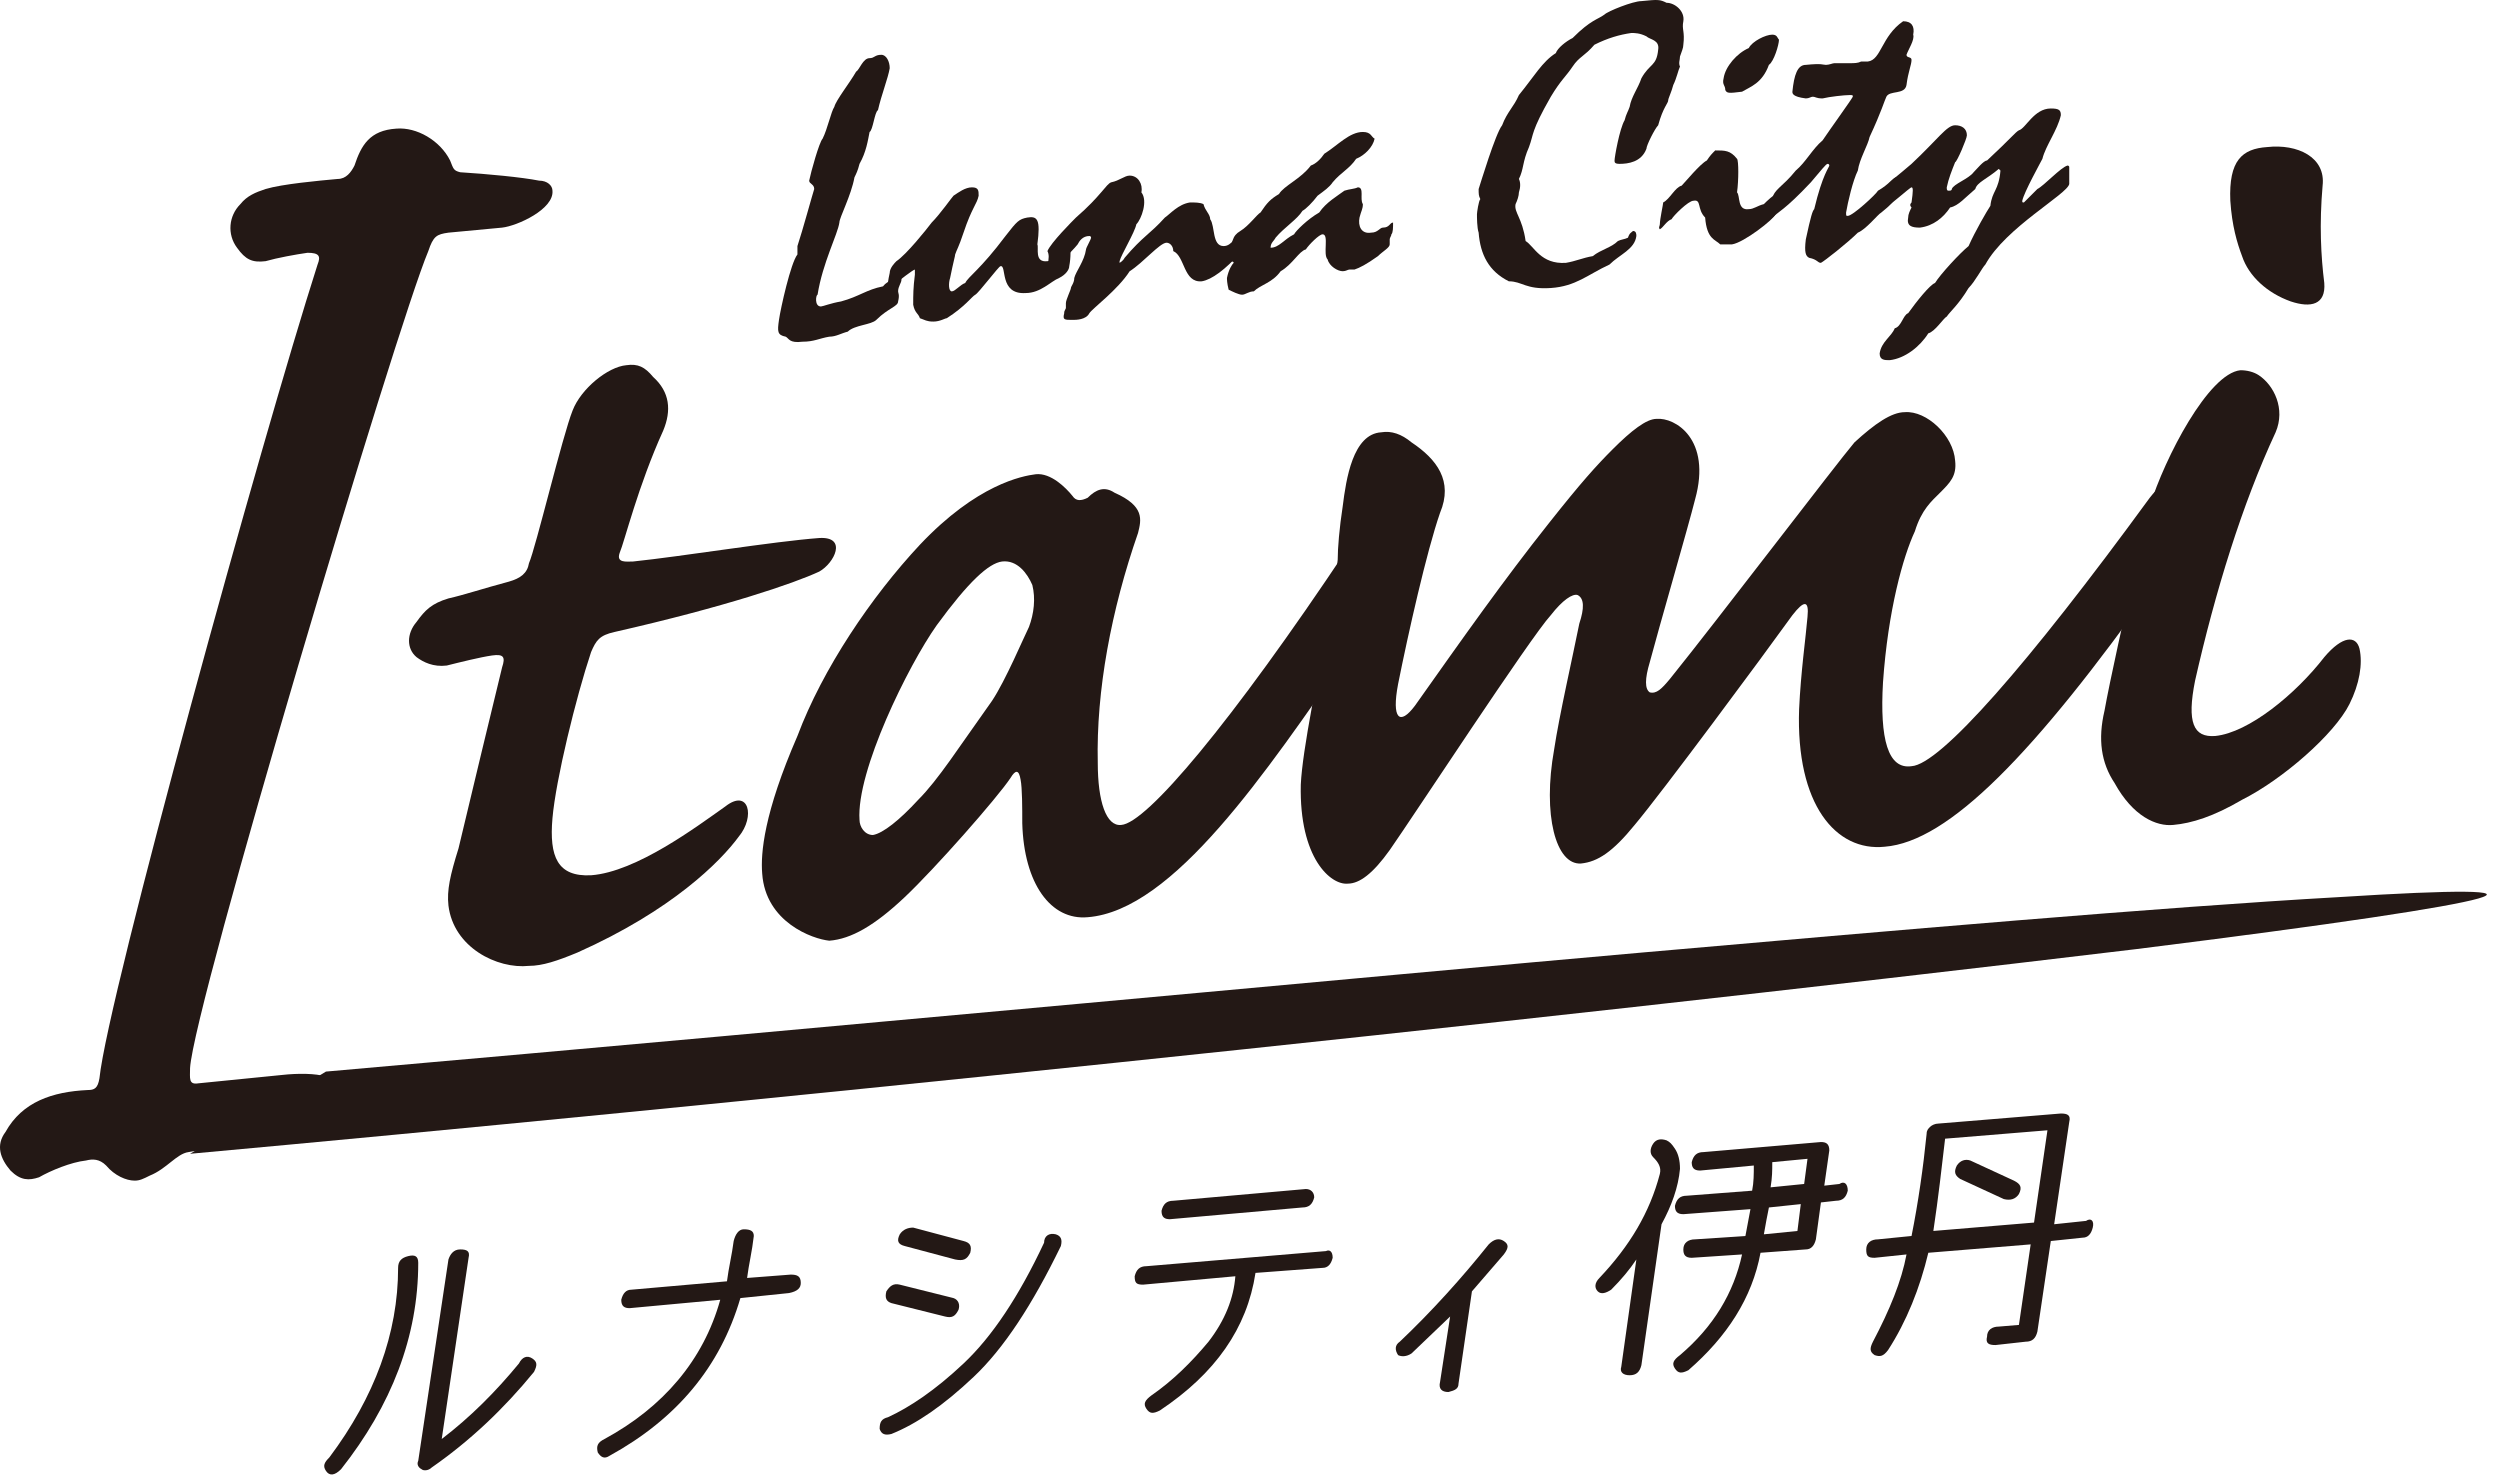 <svg width="149" height="88" viewBox="0 0 149 88" fill="none" xmlns="http://www.w3.org/2000/svg">
<path d="M23.627 7.666C24.827 7.566 26.227 8.366 26.827 9.566C27.027 10.066 27.027 10.166 27.427 10.266C29.027 10.366 31.127 10.566 32.127 10.766C32.627 10.766 32.927 11.066 32.927 11.366C33.027 12.466 30.827 13.466 29.927 13.566L26.727 13.866C26.027 13.966 25.827 14.066 25.527 14.966C23.627 19.466 11.527 59.966 11.327 63.666C11.327 64.266 11.227 64.666 11.827 64.566C13.827 64.366 15.827 64.166 16.827 64.066C17.727 63.966 18.827 63.966 19.427 64.166C20.327 64.466 20.227 65.266 18.627 66.166C16.227 67.566 13.227 68.366 11.227 68.666C10.527 68.766 9.927 69.666 8.927 70.066C8.527 70.266 8.327 70.366 8.027 70.366C7.527 70.366 6.827 70.066 6.327 69.466C5.927 69.066 5.527 69.066 5.127 69.166C4.227 69.266 3.027 69.766 2.327 70.166C1.727 70.366 1.227 70.366 0.627 69.766C0.027 69.066 -0.273 68.266 0.327 67.466C1.327 65.666 3.127 65.066 5.227 64.966C5.627 64.966 5.827 64.866 5.927 64.266C6.427 59.366 15.627 26.066 18.927 15.766C19.127 15.266 19.027 15.066 18.327 15.066C17.627 15.166 16.527 15.366 15.827 15.566C15.027 15.666 14.627 15.466 14.127 14.766C13.527 13.966 13.627 12.866 14.327 12.166C14.727 11.666 15.227 11.466 15.827 11.266C16.827 10.966 19.027 10.766 20.127 10.666C20.627 10.666 20.927 10.266 21.127 9.866C21.527 8.666 22.027 7.766 23.627 7.666Z" fill="#231815"/>
<path d="M35.227 52.166C37.927 51.966 41.527 49.266 43.227 48.066C44.627 46.966 45.027 48.666 44.027 49.866C42.927 51.366 40.027 54.266 34.427 56.766C33.227 57.266 32.327 57.566 31.527 57.566C29.627 57.766 27.027 56.466 26.727 53.966C26.627 53.066 26.827 52.166 27.327 50.566C27.827 48.466 29.627 40.966 29.927 39.766C30.127 39.166 30.027 38.966 29.327 39.066C28.627 39.166 27.427 39.466 26.627 39.666C25.827 39.766 25.227 39.466 24.827 39.166C24.227 38.666 24.227 37.766 24.827 37.066C25.327 36.366 25.727 35.966 26.727 35.666C27.627 35.466 28.827 35.066 30.327 34.666C31.027 34.466 31.427 34.166 31.527 33.566C31.927 32.666 33.527 25.966 34.127 24.466C34.627 23.166 36.227 21.866 37.327 21.766C38.027 21.666 38.427 21.866 38.927 22.466C39.927 23.366 40.027 24.466 39.527 25.666C38.027 28.966 37.227 32.266 36.927 32.966C36.727 33.566 37.327 33.466 37.727 33.466C40.627 33.166 46.127 32.266 48.827 32.066C50.527 31.966 49.727 33.566 48.827 34.066C47.327 34.766 43.227 36.166 36.627 37.666C35.727 37.866 35.527 38.166 35.227 38.866C34.327 41.566 33.127 46.466 32.927 48.766C32.727 51.066 33.227 52.266 35.227 52.166Z" fill="#231815"/>
<path d="M45.427 52.066C45.327 50.865 45.527 48.465 47.527 43.865C49.027 39.865 51.927 35.566 54.827 32.465C58.227 28.866 60.927 28.366 61.727 28.265C62.627 28.166 63.527 29.066 63.927 29.566C64.127 29.866 64.427 29.866 64.827 29.666C65.327 29.166 65.827 28.965 66.427 29.366C68.227 30.166 68.027 30.965 67.827 31.765C66.227 36.365 65.327 41.166 65.427 45.465C65.427 47.766 65.927 49.266 66.827 49.166C68.327 49.066 73.327 43.166 80.327 32.666C81.227 31.366 82.327 31.866 82.527 33.166C82.627 34.465 81.827 36.766 80.427 38.865C75.427 46.066 69.927 54.266 64.827 54.666C62.627 54.865 61.027 52.666 60.927 49.066C60.927 48.166 60.927 46.965 60.827 46.465C60.727 45.865 60.527 45.865 60.227 46.365C59.427 47.566 55.727 51.766 53.927 53.465C52.127 55.166 50.727 55.965 49.427 56.066C48.427 55.965 45.627 54.965 45.427 52.066ZM51.227 48.865C51.227 49.266 51.527 49.766 52.027 49.766C52.627 49.666 53.627 48.865 54.727 47.666C55.927 46.465 57.127 44.566 59.127 41.766C59.927 40.566 61.027 37.965 61.327 37.365C61.627 36.566 61.727 35.666 61.527 34.865C61.227 34.166 60.627 33.365 59.727 33.465C58.927 33.566 57.727 34.666 55.827 37.266C54.127 39.666 51.027 45.965 51.227 48.865Z" fill="#231815"/>
<path d="M113.527 24.565C114.827 24.465 116.427 25.965 116.527 27.465C116.627 28.365 116.227 28.765 115.627 29.365C115.127 29.865 114.527 30.365 114.127 31.665C113.427 33.165 112.527 36.365 112.227 40.665C112.027 44.065 112.527 45.865 113.927 45.665C115.627 45.565 120.827 39.665 128.127 29.665C129.127 28.365 130.627 27.665 130.727 29.765C130.827 30.965 129.327 33.565 128.527 34.665C121.227 44.965 116.127 50.165 112.327 50.465C109.427 50.765 107.027 47.965 107.227 42.265C107.327 40.065 107.627 37.965 107.727 36.765C107.827 35.765 107.527 35.765 106.827 36.665C105.027 39.165 99.027 47.265 97.427 49.165C96.127 50.765 95.227 51.365 94.227 51.465C92.727 51.565 91.927 48.565 92.627 44.665C92.927 42.665 93.727 39.165 94.127 37.165C94.427 36.265 94.427 35.665 94.027 35.465C93.727 35.365 93.127 35.765 92.427 36.665C91.227 37.965 84.227 48.665 82.827 50.665C81.827 52.065 81.027 52.665 80.327 52.665C79.327 52.765 77.427 51.165 77.527 46.765C77.627 44.665 78.527 40.365 79.527 35.165C79.727 34.465 79.627 34.065 79.727 33.365C79.727 32.665 79.827 31.465 80.027 30.165C80.227 28.565 80.627 25.865 82.327 25.765C82.927 25.665 83.527 25.865 84.127 26.365C85.627 27.365 86.627 28.665 85.827 30.565C85.027 32.865 83.927 37.765 83.327 40.765C82.927 42.865 83.427 43.265 84.327 42.065C87.227 37.965 89.627 34.565 92.327 31.165C94.227 28.765 95.127 27.765 96.127 26.765C97.227 25.665 98.127 24.965 98.727 24.965C99.827 24.865 102.027 26.165 101.027 29.765C100.627 31.365 98.827 37.565 98.327 39.465C98.027 40.465 98.027 41.065 98.327 41.265C98.727 41.365 99.027 41.065 99.527 40.465C102.427 36.865 109.427 27.665 110.527 26.365C111.727 25.265 112.727 24.565 113.527 24.565Z" fill="#231815"/>
<path d="M129.527 49.166C128.527 49.266 127.127 48.666 126.027 46.666C125.227 45.465 125.027 44.066 125.427 42.365C125.727 40.666 126.727 36.166 127.127 34.465C127.527 33.465 127.527 33.066 127.527 32.566C127.727 31.866 127.727 31.166 128.127 30.166C129.027 27.265 131.627 22.265 133.527 22.066C133.927 22.066 134.327 22.166 134.627 22.366C135.527 22.965 136.227 24.366 135.627 25.765C133.627 30.066 132.027 35.266 130.827 40.566C130.327 43.066 130.727 43.965 132.027 43.865C134.027 43.666 136.827 41.365 138.527 39.166C139.627 37.865 140.427 37.865 140.627 38.666C140.827 39.566 140.627 40.766 140.027 41.965C139.127 43.766 136.027 46.465 133.627 47.666C131.927 48.666 130.627 49.066 129.527 49.166ZM135.127 8.765C136.927 8.565 138.627 9.365 138.427 11.066C138.227 13.366 138.327 15.265 138.527 16.866C138.627 18.166 137.727 18.366 136.527 17.965C135.127 17.465 134.027 16.465 133.627 15.265C133.327 14.466 133.027 13.466 132.927 11.966C132.827 9.565 133.627 8.865 135.127 8.765Z" fill="#231815"/>
<path d="M19.427 63.866C51.327 61.066 82.027 58.166 97.927 56.766C112.727 55.466 128.827 54.066 139.427 53.466C153.627 52.566 151.327 53.566 127.327 56.566C89.027 61.166 42.027 65.966 11.327 68.766" fill="#231815"/>
<path d="M48.927 18.266C49.027 18.266 49.527 18.066 50.127 17.966C51.227 17.666 51.627 17.266 52.627 17.066C52.927 16.666 53.427 16.666 53.627 16.466C53.727 16.466 53.727 16.566 53.727 16.666C53.727 16.866 53.527 17.066 53.527 17.366C53.527 17.466 53.627 17.566 53.527 17.966C53.527 18.266 52.927 18.366 52.227 19.066C51.927 19.366 50.927 19.366 50.527 19.766C50.127 19.866 49.827 20.066 49.427 20.066C48.827 20.166 48.527 20.366 47.827 20.366C47.027 20.466 47.027 20.166 46.827 20.066C46.327 19.966 46.327 19.766 46.427 19.066C46.527 18.366 47.127 15.666 47.527 15.166C47.527 15.066 47.527 14.866 47.527 14.666C47.827 13.766 48.427 11.566 48.527 11.266C48.527 10.966 48.227 10.966 48.227 10.766C48.327 10.266 48.827 8.466 49.027 8.266C49.327 7.666 49.527 6.666 49.727 6.366C49.827 5.966 50.627 4.966 51.027 4.266C51.227 4.166 51.427 3.466 51.827 3.466C52.127 3.466 52.127 3.266 52.527 3.266C52.827 3.266 53.027 3.666 53.027 4.066C52.927 4.666 52.527 5.666 52.327 6.566C52.127 6.666 52.027 7.766 51.827 7.866C51.727 8.366 51.627 9.066 51.227 9.766C51.127 10.166 51.027 10.366 50.927 10.566C50.727 11.666 50.027 12.966 50.027 13.266C49.927 13.966 49.027 15.666 48.727 17.566C48.627 17.566 48.527 18.266 48.927 18.266Z" fill="#231815"/>
<path d="M56.727 17.366C56.927 17.366 57.227 16.966 57.527 16.866C57.727 16.466 58.427 16.066 59.927 14.066C60.627 13.166 60.727 13.066 61.227 12.966C61.827 12.866 62.027 13.066 61.827 14.566C61.927 14.766 61.627 15.666 62.427 15.566C62.827 15.566 63.527 14.666 63.727 14.666C63.827 14.666 63.827 15.366 63.727 15.866C63.727 16.066 63.527 16.366 63.127 16.566C62.627 16.766 62.027 17.466 61.127 17.466C59.527 17.566 60.027 15.766 59.627 15.866C59.527 15.866 58.327 17.466 58.127 17.566C57.927 17.666 57.527 18.266 56.427 18.966C56.327 18.966 56.027 19.166 55.627 19.166C55.227 19.166 55.127 19.066 54.827 18.966C54.727 18.666 54.527 18.666 54.427 18.166C54.427 17.566 54.427 17.166 54.527 16.366C54.527 16.066 54.527 16.066 54.527 16.066C54.427 16.066 53.527 16.766 53.427 16.866C53.127 17.266 53.027 17.266 52.927 17.266C52.927 17.266 52.827 17.166 53.027 16.266C53.027 15.966 53.327 15.666 53.427 15.566C54.027 15.166 55.227 13.666 55.527 13.266C56.027 12.766 56.727 11.766 56.827 11.666C57.127 11.466 57.527 11.166 57.927 11.166C58.327 11.166 58.327 11.366 58.327 11.666C58.227 12.166 57.927 12.366 57.427 13.866C57.127 14.766 57.027 14.866 56.927 15.166C56.927 15.266 56.827 15.566 56.627 16.566C56.527 16.866 56.527 17.366 56.727 17.366Z" fill="#231815"/>
<path d="M67.727 13.366C67.627 13.866 66.827 15.166 66.727 15.566V15.666C66.727 15.666 66.927 15.566 67.027 15.366C68.127 14.066 68.527 13.966 69.427 12.966C69.727 12.766 70.227 12.166 70.927 12.066C71.227 12.066 71.527 12.066 71.727 12.166C71.827 12.566 72.127 12.766 72.127 13.066C72.427 13.466 72.227 14.666 72.927 14.666C73.427 14.666 73.627 14.066 74.027 13.766C73.927 14.366 73.927 14.766 73.927 15.066C73.027 16.066 72.227 16.666 71.627 16.766C70.527 16.866 70.627 15.266 69.927 14.966C69.927 14.666 69.727 14.466 69.527 14.466C69.127 14.466 68.127 15.666 67.327 16.166C66.627 17.266 65.127 18.366 64.927 18.666C64.727 19.066 64.127 19.066 63.927 19.066C63.427 19.066 63.327 19.066 63.427 18.666C63.427 18.566 63.427 18.566 63.527 18.366C63.527 18.266 63.527 18.166 63.527 18.066C63.527 17.866 63.827 17.266 63.827 17.166C63.827 17.066 64.027 16.866 64.027 16.566C64.127 16.166 64.627 15.566 64.727 14.866C64.727 14.766 65.027 14.266 65.027 14.166C65.027 14.066 64.927 14.066 64.927 14.066C64.527 14.066 64.327 14.366 64.227 14.566C63.827 15.066 62.827 15.966 62.727 16.066C62.627 16.166 62.427 16.366 62.327 16.366C62.327 16.366 62.227 16.366 62.227 16.266C62.327 16.166 62.327 15.966 62.427 15.866C62.527 15.366 62.527 15.166 62.427 14.966C62.627 14.466 63.927 13.166 64.127 12.966C65.627 11.666 65.927 10.966 66.227 10.866C66.727 10.766 67.027 10.466 67.327 10.466C67.827 10.466 68.127 10.966 68.027 11.466C68.427 11.966 68.027 13.066 67.727 13.366Z" fill="#231815"/>
<path d="M83.027 13.265C83.027 13.565 83.027 13.865 82.927 13.965C82.927 14.065 82.827 14.165 82.827 14.265C82.827 14.365 82.827 14.465 82.827 14.565C82.827 14.765 82.427 14.965 82.127 15.265C81.427 15.765 81.027 15.965 80.727 16.065C80.627 16.065 80.527 16.065 80.427 16.065C80.327 16.065 80.227 16.165 80.027 16.165C79.727 16.165 79.227 15.865 79.127 15.465C78.827 15.165 79.227 13.965 78.827 13.965C78.627 13.965 78.027 14.565 77.827 14.865C77.427 14.965 77.027 15.765 76.327 16.165C75.827 16.865 75.127 16.965 74.727 17.365C74.427 17.365 74.227 17.565 74.027 17.565C73.827 17.565 73.427 17.365 73.227 17.265C73.127 16.865 73.127 16.665 73.127 16.565C73.227 16.065 73.427 15.765 73.527 15.665C73.527 15.565 73.327 15.565 73.227 15.565C73.427 14.365 73.427 14.065 73.927 13.765C74.427 13.465 74.927 12.765 75.127 12.665C75.527 12.065 75.727 11.865 76.227 11.565C76.527 11.065 77.527 10.665 78.127 9.865C78.427 9.765 78.727 9.465 78.927 9.165C79.727 8.665 80.427 7.865 81.227 7.865C81.727 7.865 81.727 8.165 81.927 8.265C81.827 8.765 81.327 9.265 80.827 9.465C80.427 10.065 79.927 10.265 79.427 10.865C79.227 11.165 78.927 11.365 78.527 11.665C78.227 12.065 77.827 12.465 77.627 12.565C77.327 13.065 76.527 13.565 76.027 14.165C75.927 14.365 75.727 14.465 75.727 14.765C76.227 14.765 76.527 14.265 77.127 13.965C77.227 13.765 77.927 13.065 78.627 12.665C79.027 12.065 79.727 11.665 80.127 11.365C80.427 11.265 80.727 11.265 80.927 11.165C81.327 11.165 81.027 11.865 81.227 12.165C81.227 12.465 81.127 12.565 81.027 12.965C80.927 13.465 81.127 13.965 81.727 13.865C82.127 13.865 82.227 13.565 82.427 13.565C82.827 13.565 82.827 13.265 83.027 13.265Z" fill="#231815"/>
<path d="M95.927 15.766C94.627 16.366 93.927 17.066 92.427 17.166C90.927 17.266 90.727 16.766 89.927 16.766C88.727 16.166 88.227 15.166 88.127 13.866C88.027 13.566 88.027 12.966 88.027 12.766C88.027 12.666 88.127 11.966 88.227 11.866C88.127 11.666 88.127 11.566 88.127 11.266C88.227 10.966 89.127 7.966 89.527 7.466C89.827 6.666 90.227 6.366 90.527 5.666C91.427 4.566 91.927 3.666 92.727 3.166C92.827 2.866 93.327 2.466 93.727 2.266C94.827 1.166 95.227 1.166 95.627 0.866C95.827 0.666 97.327 0.066 97.827 0.066C98.827 -0.034 98.927 -0.034 99.327 0.166C99.827 0.166 100.427 0.666 100.327 1.266C100.227 1.766 100.427 1.866 100.327 2.666C100.327 2.866 100.227 3.066 100.127 3.366C100.127 3.566 100.027 3.766 100.127 3.966C100.027 4.166 99.927 4.666 99.727 5.066C99.627 5.466 99.427 5.866 99.427 5.966C99.427 6.166 99.127 6.366 98.827 7.466C98.627 7.666 98.127 8.666 98.127 8.866C97.827 9.666 97.027 9.766 96.527 9.766C96.227 9.766 96.227 9.666 96.227 9.566C96.227 9.366 96.527 7.666 96.827 7.166C96.927 6.766 97.027 6.666 97.127 6.366C97.227 5.766 97.627 5.266 97.827 4.666C98.327 3.766 98.727 3.966 98.827 2.966C98.927 2.366 98.327 2.366 98.127 2.166C97.727 1.966 97.427 1.966 97.227 1.966C96.527 2.066 95.827 2.266 95.027 2.666C94.427 3.366 94.127 3.366 93.727 3.966C93.327 4.566 93.027 4.766 92.427 5.766C91.227 7.866 91.427 7.966 91.127 8.766C90.727 9.666 90.827 10.066 90.527 10.666C90.627 10.866 90.627 11.166 90.527 11.466C90.527 11.666 90.427 11.966 90.327 12.166C90.227 12.666 90.727 12.966 90.927 14.366C91.427 14.666 91.827 15.766 93.327 15.666C93.927 15.566 94.327 15.366 94.927 15.266C95.427 14.866 96.027 14.766 96.427 14.366C96.627 14.266 96.827 14.266 97.027 14.166C97.127 13.866 97.227 13.866 97.327 13.766C97.527 13.766 97.527 13.966 97.527 14.066C97.427 14.866 96.527 15.166 95.927 15.766Z" fill="#231815"/>
<path d="M99.127 12.065C99.527 11.865 99.827 11.165 100.227 11.065C100.427 10.865 101.327 9.765 101.727 9.565C101.927 9.265 102.027 9.165 102.227 8.965C102.827 8.965 103.127 8.965 103.527 9.465C103.627 9.565 103.627 10.765 103.527 11.465C103.727 11.665 103.527 12.565 104.227 12.465C104.527 12.465 104.727 12.265 105.127 12.165C105.327 11.965 105.627 11.665 106.127 11.365C106.027 11.865 105.927 12.265 105.827 12.765C105.727 13.065 103.927 14.465 103.227 14.565C103.027 14.565 102.527 14.565 102.527 14.565C102.227 14.265 101.727 14.265 101.627 12.965C101.127 12.465 101.427 11.865 100.927 11.965C100.627 11.965 99.727 12.865 99.627 13.065C99.327 13.165 99.127 13.565 98.927 13.665C98.827 13.565 98.927 13.465 98.927 13.365C98.927 13.065 99.127 12.165 99.127 12.065ZM106.027 2.365C106.027 2.665 105.727 3.665 105.427 3.865C105.027 4.965 104.327 5.165 103.827 5.465C103.027 5.565 102.927 5.565 102.827 5.365C102.827 5.065 102.627 5.065 102.727 4.665C102.827 3.965 103.527 3.165 104.227 2.865C104.427 2.465 105.227 2.065 105.627 2.065C105.927 2.065 105.927 2.265 106.027 2.365Z" fill="#231815"/>
<path d="M113.627 3.266C113.627 3.466 113.927 3.366 113.927 3.566C113.927 3.866 113.727 4.266 113.627 5.066C113.527 5.666 112.627 5.366 112.427 5.766C112.327 5.966 112.127 6.666 111.427 8.166C111.327 8.666 110.827 9.466 110.727 10.166C110.427 10.766 110.127 12.066 110.027 12.666C110.027 12.866 110.027 12.866 110.127 12.866C110.427 12.866 111.827 11.566 111.927 11.366C112.627 10.966 112.827 10.566 113.027 10.566C113.127 10.566 113.127 10.566 113.127 10.866C113.127 10.966 113.027 11.166 113.027 11.266C113.027 11.366 113.027 11.466 113.027 11.666C112.927 11.966 112.627 12.266 112.127 12.666C111.927 12.766 111.227 13.666 110.727 13.866C110.127 14.466 108.727 15.566 108.527 15.666C108.327 15.666 108.327 15.466 107.827 15.366C107.627 15.266 107.527 15.066 107.627 14.266C107.927 12.866 108.027 12.566 108.127 12.466C108.627 10.366 109.027 9.966 109.027 9.866C109.027 9.866 109.027 9.766 108.927 9.766C108.827 9.766 108.527 10.166 107.927 10.866C106.327 12.566 106.027 12.566 105.527 13.066C105.527 12.766 105.527 12.366 105.627 11.866C105.727 11.266 106.227 11.166 107.027 10.166C107.627 9.666 108.027 8.866 108.627 8.366C109.027 7.766 110.327 5.966 110.427 5.766C110.427 5.666 110.427 5.666 110.227 5.666C109.927 5.666 109.027 5.766 108.627 5.866C108.227 5.866 108.227 5.766 108.027 5.766C107.927 5.766 107.827 5.866 107.627 5.866C106.827 5.766 106.827 5.566 106.827 5.466C106.927 4.466 107.127 3.866 107.627 3.866C108.627 3.766 108.627 3.866 108.827 3.866C109.027 3.866 109.227 3.766 109.327 3.766C109.527 3.766 109.927 3.766 110.227 3.766C110.527 3.766 110.727 3.766 110.927 3.666C111.027 3.666 111.227 3.666 111.327 3.666C112.127 3.566 112.127 2.166 113.427 1.266C113.927 1.266 114.127 1.566 114.027 2.066C114.127 2.366 113.727 2.966 113.627 3.266Z" fill="#231815"/>
<path d="M121.727 9.466C121.627 9.666 120.627 11.466 120.527 11.966C120.527 12.066 120.527 12.066 120.627 12.066C120.627 12.066 120.927 11.766 121.427 11.266C121.827 11.066 122.827 9.966 123.227 9.866C123.227 9.866 123.327 9.866 123.327 9.966V10.066C123.327 10.166 123.327 10.866 123.327 10.966C123.227 11.566 119.527 13.566 118.327 15.766C118.127 15.966 117.727 16.766 117.327 17.166C116.727 18.166 116.227 18.566 116.027 18.866C115.827 18.966 115.327 19.766 114.927 19.866C114.427 20.666 113.527 21.366 112.627 21.466C112.327 21.466 112.027 21.466 112.027 21.066C112.127 20.366 112.727 20.066 112.927 19.566C113.327 19.466 113.427 18.766 113.727 18.666C114.227 17.966 115.027 16.966 115.327 16.866C115.627 16.366 116.827 15.066 117.327 14.666C117.727 13.766 118.427 12.566 118.627 12.266C118.727 11.366 119.127 11.366 119.227 10.166L119.127 10.066C118.427 10.666 117.827 10.866 117.727 11.266C117.127 11.766 116.727 12.266 116.227 12.366C115.827 12.966 115.227 13.466 114.427 13.566C113.927 13.566 113.627 13.466 113.727 12.966C113.727 12.766 113.827 12.566 113.927 12.366C113.827 12.266 113.827 12.166 113.927 12.066C114.027 11.366 114.027 11.166 113.927 11.166C113.827 11.166 112.527 12.366 112.327 12.366V12.266C112.427 12.166 112.527 11.866 112.527 11.766C112.527 11.566 112.527 11.266 112.527 11.066C112.527 10.866 113.127 10.466 113.927 9.766C115.527 8.266 116.027 7.466 116.527 7.466C116.927 7.466 117.227 7.666 117.227 8.066C117.227 8.266 116.627 9.666 116.527 9.666C116.327 10.166 116.127 10.666 116.027 11.166C116.027 11.266 116.027 11.366 116.127 11.366C116.227 11.366 116.327 11.366 116.327 11.266C116.427 10.966 117.327 10.666 117.627 10.266C117.827 10.066 118.227 9.566 118.427 9.566C119.827 8.266 120.127 7.866 120.327 7.766C120.727 7.666 121.227 6.466 122.227 6.466C122.727 6.466 122.827 6.566 122.827 6.866C122.627 7.766 121.927 8.666 121.727 9.466Z" fill="#231815"/>
<path d="M24.927 75.265C24.927 79.665 23.327 83.765 20.327 87.565C19.927 87.965 19.627 87.965 19.427 87.665C19.227 87.365 19.327 87.165 19.627 86.865C22.327 83.265 23.727 79.465 23.727 75.565C23.727 75.165 23.927 74.965 24.327 74.865C24.727 74.765 24.927 74.865 24.927 75.265ZM27.427 74.465C27.827 74.465 28.027 74.565 27.927 74.965L26.327 85.765C28.027 84.465 29.527 82.965 30.927 81.265C31.127 80.865 31.427 80.765 31.727 80.965C32.027 81.165 32.027 81.365 31.827 81.765C30.027 83.965 28.027 85.865 25.727 87.465C25.527 87.665 25.227 87.665 25.127 87.565C24.927 87.465 24.827 87.265 24.927 87.065L26.727 75.065C26.827 74.765 27.027 74.465 27.427 74.465Z" fill="#231815"/>
<path d="M47.727 76.466C47.727 76.766 47.527 76.966 47.027 77.066L44.127 77.366C42.927 81.466 40.327 84.566 36.327 86.766C36.027 86.966 35.827 86.866 35.627 86.566C35.527 86.166 35.627 85.966 36.027 85.766C39.527 83.866 41.927 81.066 42.927 77.466L37.527 77.966C37.227 77.966 37.027 77.866 37.027 77.466C37.127 77.066 37.327 76.866 37.627 76.866L43.327 76.366C43.427 75.566 43.627 74.766 43.727 73.966C43.827 73.566 44.027 73.266 44.327 73.266C44.727 73.266 44.927 73.366 44.927 73.666C44.827 74.566 44.627 75.366 44.527 76.166L47.127 75.966C47.527 75.966 47.727 76.066 47.727 76.466Z" fill="#231815"/>
<path d="M62.927 73.565C63.227 73.665 63.327 73.865 63.227 74.265C61.527 77.765 59.827 80.365 58.027 82.065C56.227 83.765 54.627 84.865 53.127 85.465C52.727 85.565 52.527 85.465 52.427 85.165C52.427 84.765 52.527 84.565 52.927 84.465C54.227 83.865 55.727 82.865 57.427 81.265C59.127 79.665 60.727 77.265 62.227 74.065C62.227 73.665 62.527 73.465 62.927 73.565ZM53.627 76.565L56.827 77.365C57.127 77.465 57.227 77.765 57.127 78.065C56.927 78.465 56.727 78.565 56.327 78.465L53.127 77.665C52.827 77.565 52.727 77.365 52.827 76.965C53.027 76.665 53.227 76.465 53.627 76.565ZM54.427 73.165L57.427 73.965C57.827 74.065 57.927 74.265 57.827 74.665C57.627 75.065 57.427 75.165 56.927 75.065L53.927 74.265C53.527 74.165 53.427 73.965 53.627 73.565C53.827 73.265 54.127 73.165 54.427 73.165Z" fill="#231815"/>
<path d="M79.427 74.965C79.327 75.365 79.127 75.565 78.827 75.565L74.827 75.865C74.327 79.165 72.427 81.865 69.127 84.065C68.727 84.265 68.527 84.265 68.327 83.965C68.127 83.665 68.227 83.465 68.627 83.165C69.927 82.265 71.027 81.165 72.027 79.965C73.027 78.665 73.527 77.365 73.627 76.065L68.127 76.565C67.727 76.565 67.627 76.465 67.627 76.065C67.727 75.665 67.927 75.465 68.327 75.465L79.027 74.565C79.227 74.465 79.427 74.565 79.427 74.965ZM69.227 72.165C69.327 71.765 69.527 71.565 69.927 71.565L77.827 70.865C78.127 70.865 78.327 71.065 78.327 71.365C78.227 71.765 78.027 71.965 77.627 71.965L69.727 72.665C69.427 72.665 69.227 72.565 69.227 72.165Z" fill="#231815"/>
<path d="M89.627 73.965C89.927 74.165 89.927 74.365 89.627 74.765L87.727 76.965L86.927 82.465C86.927 82.765 86.727 82.865 86.327 82.965C85.927 82.965 85.727 82.765 85.827 82.365L86.427 78.465L84.127 80.665C83.827 80.865 83.527 80.865 83.327 80.765C83.127 80.465 83.127 80.165 83.427 79.965C85.327 78.165 87.127 76.165 88.727 74.165C89.027 73.865 89.327 73.765 89.627 73.965Z" fill="#231815"/>
<path d="M99.027 72.965L97.827 81.365C97.727 81.765 97.527 81.965 97.127 81.965C96.727 81.965 96.527 81.765 96.627 81.465L97.527 75.065C97.127 75.665 96.627 76.265 96.027 76.865C95.727 77.065 95.427 77.165 95.227 76.965C95.027 76.765 95.027 76.465 95.327 76.165C97.127 74.265 98.327 72.265 98.927 69.965C99.027 69.565 98.827 69.265 98.527 68.965C98.327 68.765 98.327 68.465 98.527 68.165C98.727 67.865 99.027 67.865 99.327 67.965C99.527 68.065 99.627 68.165 99.827 68.465C100.027 68.765 100.127 69.165 100.127 69.665C100.027 70.765 99.627 71.865 99.027 72.965ZM110.127 70.965C110.027 71.365 109.827 71.565 109.427 71.565L108.527 71.665L108.227 73.865C108.127 74.265 107.927 74.465 107.627 74.465L104.927 74.665C104.427 77.365 102.927 79.665 100.627 81.665C100.227 81.865 100.027 81.865 99.827 81.565C99.627 81.265 99.727 81.065 100.127 80.765C102.127 79.065 103.327 77.065 103.827 74.765L100.827 74.965C100.427 74.965 100.327 74.765 100.327 74.465C100.327 74.065 100.627 73.865 101.027 73.865L104.027 73.665C104.127 73.165 104.227 72.565 104.327 72.065L100.327 72.365C99.927 72.365 99.827 72.165 99.827 71.865C99.927 71.465 100.127 71.265 100.527 71.265L104.427 70.965C104.527 70.465 104.527 69.965 104.527 69.465L101.327 69.765C100.927 69.765 100.827 69.565 100.827 69.265C100.927 68.865 101.127 68.665 101.527 68.665L108.527 68.065C108.827 68.065 109.027 68.165 109.027 68.565L108.727 70.665L109.627 70.565C109.927 70.365 110.127 70.565 110.127 70.965ZM107.327 71.765L105.427 71.965C105.327 72.465 105.227 72.965 105.127 73.565L107.127 73.365L107.327 71.765ZM105.527 70.765L107.527 70.565L107.727 69.065L105.627 69.265C105.627 69.765 105.627 70.165 105.527 70.765Z" fill="#231815"/>
<path d="M124.728 73.165C124.628 73.565 124.428 73.765 124.128 73.765L122.228 73.965L121.428 79.365C121.328 79.765 121.128 79.965 120.728 79.965L118.928 80.165C118.528 80.165 118.328 80.065 118.428 79.665C118.428 79.265 118.728 79.065 119.128 79.065L120.328 78.965L121.028 74.165L114.928 74.665C114.428 76.765 113.628 78.765 112.528 80.465C112.228 80.865 112.028 80.865 111.728 80.765C111.428 80.565 111.428 80.365 111.628 79.965C112.628 78.065 113.328 76.365 113.628 74.765L111.728 74.965C111.328 74.965 111.228 74.865 111.228 74.465C111.228 74.065 111.528 73.865 111.928 73.865L113.928 73.665C114.328 71.665 114.628 69.565 114.828 67.565C114.828 67.365 114.928 67.265 115.028 67.165C115.128 67.065 115.328 66.965 115.528 66.965L122.828 66.365C123.228 66.365 123.428 66.465 123.328 66.865L122.428 72.965L124.328 72.765C124.628 72.565 124.828 72.765 124.728 73.165ZM121.228 72.865L122.028 67.365L115.928 67.865C115.728 69.565 115.528 71.365 115.228 73.365L121.228 72.865ZM120.328 71.165C120.128 71.465 119.828 71.565 119.428 71.465L116.828 70.265C116.528 70.065 116.428 69.865 116.628 69.465C116.828 69.165 117.128 69.065 117.428 69.165L120.028 70.365C120.428 70.565 120.528 70.765 120.328 71.165Z" fill="#231815"/>
</svg>
